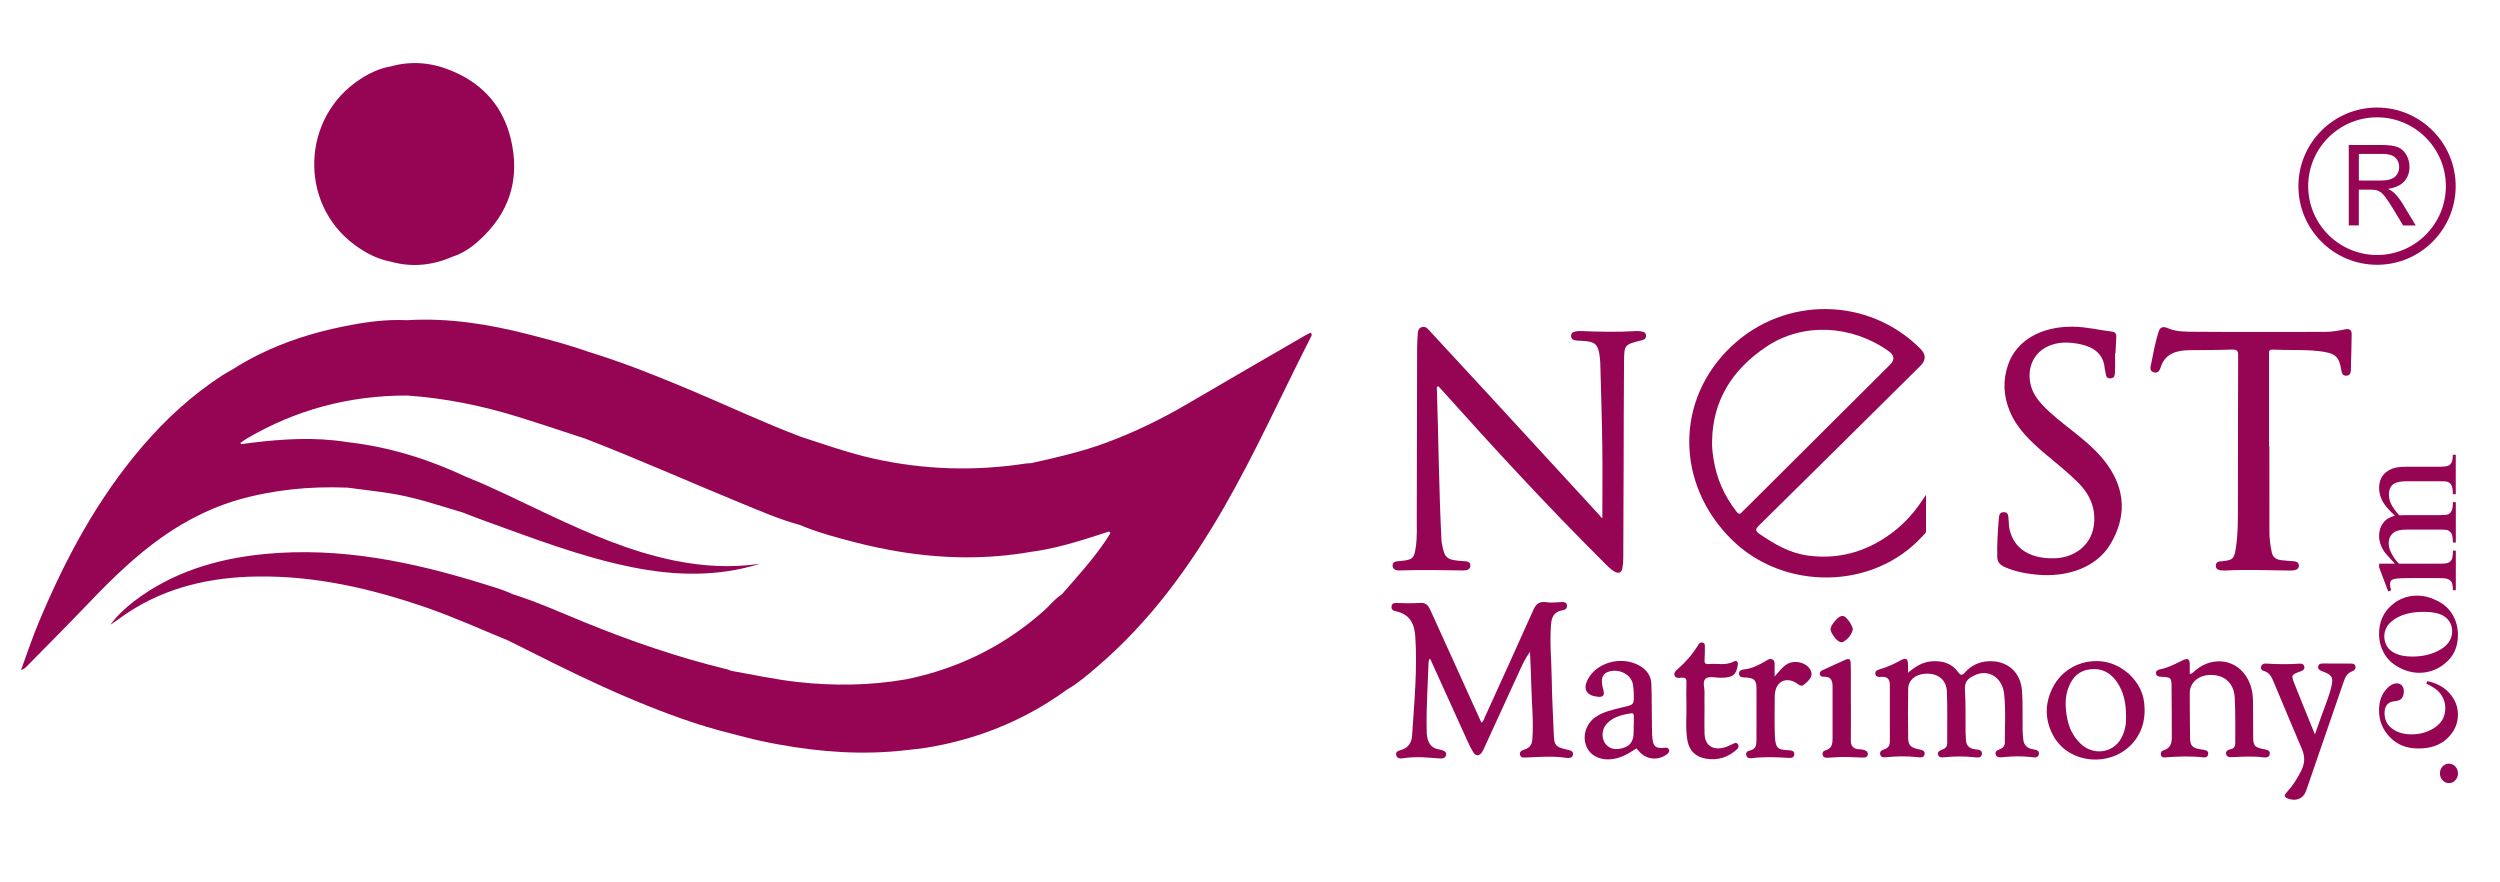 <svg width="119" height="42" viewBox="0 0 119 42" fill="none" xmlns="http://www.w3.org/2000/svg">
<rect width="119" height="42" fill="white"/>
<g clip-path="url(#clip0_18389_76790)">
<path d="M76.272 24.662C76.272 23.52 76.285 22.377 76.27 21.235C76.252 19.928 76.209 18.622 76.174 17.315C76.17 17.154 76.154 16.992 76.126 16.832C76.044 16.379 75.9 16.266 75.385 16.229C75.272 16.221 75.157 16.218 75.045 16.21C74.893 16.199 74.789 16.14 74.784 15.993C74.78 15.844 74.894 15.792 75.038 15.77C75.098 15.761 75.162 15.754 75.222 15.757C76.119 15.792 77.017 15.815 77.915 15.757C77.996 15.752 78.079 15.769 78.16 15.783C78.289 15.804 78.355 15.875 78.352 15.992C78.348 16.109 78.275 16.165 78.151 16.196C77.327 16.402 77.312 16.403 77.304 17.209C77.288 18.895 77.291 20.58 77.285 22.266C77.281 23.699 77.276 25.133 77.268 26.564C77.268 26.726 77.255 26.89 77.225 27.049C77.186 27.267 77.037 27.322 76.83 27.195C76.618 27.063 76.459 26.883 76.289 26.714C73.654 24.091 71.149 21.375 68.689 18.627C68.615 18.543 68.537 18.464 68.468 18.389C68.392 18.401 68.392 18.438 68.394 18.473C68.473 20.87 68.492 23.267 68.611 25.662C68.615 25.733 68.622 25.805 68.635 25.877C68.763 26.583 68.857 26.661 69.68 26.711C69.853 26.722 69.998 26.741 69.988 26.929C69.98 27.105 69.832 27.154 69.666 27.153C68.645 27.138 67.623 27.119 66.602 27.153C66.425 27.158 66.291 27.087 66.287 26.921C66.284 26.761 66.411 26.723 66.577 26.71C67.248 26.657 67.314 26.599 67.395 26.014C67.461 25.548 67.437 25.077 67.438 24.609C67.447 21.923 67.448 19.236 67.455 16.551C67.455 16.335 67.471 16.118 67.487 15.903C67.496 15.768 67.508 15.617 67.687 15.57C67.871 15.522 67.965 15.653 68.06 15.758C69.085 16.865 70.11 17.972 71.131 19.082C72.8 20.894 74.464 22.708 76.132 24.521C76.181 24.575 76.212 24.648 76.271 24.662H76.272Z" fill="#950553"/>
<path d="M91.41 23.949C90.995 24.548 90.486 25.078 89.856 25.512C88.744 26.279 87.487 26.634 86.073 26.447C85.18 26.328 84.454 25.894 83.757 25.419C83.537 25.268 83.553 25.185 83.729 25.012C86.296 22.483 88.855 19.947 91.414 17.412C91.686 17.143 91.683 16.871 91.405 16.594C88.944 14.13 84.973 14.078 82.426 16.477C79.716 19.03 79.754 23.042 82.431 25.686C84.908 28.134 89.169 28.098 91.51 25.522C91.578 25.447 91.679 25.385 91.679 25.272C91.679 24.727 91.679 24.18 91.679 23.555C91.557 23.734 91.483 23.84 91.409 23.946L91.41 23.949ZM82.924 24.372C82.822 24.494 82.754 24.478 82.659 24.356C82.063 23.59 81.699 22.75 81.562 21.833C81.519 21.547 81.48 21.261 81.496 20.97C81.53 19.11 82.411 17.612 84.096 16.492C85.815 15.349 88.128 15.456 89.898 16.714C90.178 16.912 90.2 17.128 89.965 17.36C87.678 19.636 85.393 21.911 83.108 24.188C83.046 24.249 82.979 24.306 82.925 24.371L82.924 24.372Z" fill="#950553"/>
<path d="M108.023 21.249C108.023 22.592 108.02 23.934 108.024 25.278C108.024 25.62 108.063 25.96 108.138 26.297C108.189 26.526 108.342 26.641 108.599 26.665C108.794 26.684 108.989 26.706 109.185 26.716C109.336 26.724 109.418 26.793 109.426 26.915C109.435 27.037 109.35 27.121 109.213 27.145C109.123 27.161 109.027 27.158 108.936 27.157C107.935 27.145 106.934 27.103 105.934 27.157C105.833 27.162 105.725 27.156 105.63 27.13C105.508 27.096 105.459 27.008 105.474 26.895C105.488 26.79 105.552 26.732 105.672 26.722C105.703 26.719 105.734 26.72 105.764 26.716C106.274 26.661 106.338 26.609 106.416 26.151C106.533 25.453 106.523 24.75 106.525 24.047C106.53 21.668 106.525 19.289 106.536 16.91C106.536 16.704 106.488 16.63 106.233 16.64C105.563 16.664 104.891 16.66 104.221 16.669C103.599 16.677 103.086 16.832 102.872 17.415C102.82 17.557 102.774 17.788 102.531 17.726C102.281 17.663 102.372 17.435 102.403 17.279C102.503 16.783 102.59 16.285 102.747 15.799C102.822 15.568 102.95 15.517 103.2 15.625C103.611 15.803 104.069 15.788 104.506 15.792C106.57 15.808 108.635 15.8 110.7 15.797C111.01 15.797 111.315 15.739 111.616 15.679C111.854 15.631 111.945 15.715 111.94 15.913C111.928 16.472 111.921 17.03 111.902 17.588C111.898 17.721 111.881 17.886 111.67 17.884C111.483 17.881 111.467 17.728 111.446 17.603C111.335 16.959 111.161 16.809 110.417 16.718C109.676 16.626 108.932 16.681 108.191 16.642C107.964 16.63 108.008 16.761 108.007 16.871C108.007 18.331 108.007 19.791 108.007 21.25C108.012 21.25 108.019 21.25 108.024 21.25L108.023 21.249Z" fill="#950553"/>
<path d="M100.676 16.822C100.676 17.111 100.687 17.4 100.671 17.688C100.663 17.821 100.681 18.011 100.442 18.011C100.227 18.011 100.249 17.833 100.218 17.706C100.198 17.627 100.186 17.547 100.175 17.466C100.102 16.851 99.671 16.521 99.02 16.384C98.509 16.277 97.995 16.258 97.508 16.473C96.825 16.775 96.495 17.462 96.641 18.233C96.714 18.628 96.928 18.96 97.211 19.265C97.655 19.744 98.189 20.143 98.709 20.556C99.307 21.03 99.886 21.522 100.313 22.123C101.193 23.365 101.211 24.648 100.441 25.924C99.804 26.978 98.442 27.504 96.928 27.352C96.401 27.299 95.892 27.201 95.417 26.988C95.192 26.887 95.076 26.746 95.07 26.52C95.054 25.906 95.093 25.295 95.144 24.684C95.155 24.552 95.172 24.382 95.374 24.379C95.607 24.375 95.59 24.559 95.606 24.699C95.626 24.869 95.617 25.043 95.656 25.209C95.872 26.128 96.642 26.612 97.813 26.573C98.775 26.542 99.521 25.932 99.658 25.068C99.787 24.257 99.513 23.559 98.897 22.95C98.424 22.482 97.901 22.062 97.386 21.632C96.674 21.037 96.012 20.408 95.667 19.579C95.36 18.844 95.328 18.095 95.589 17.35C95.99 16.198 97.164 15.537 98.665 15.55C99.303 15.556 99.908 15.71 100.53 15.785C100.723 15.808 100.742 15.932 100.735 16.067C100.723 16.32 100.71 16.571 100.696 16.824C100.696 16.824 100.684 16.824 100.677 16.824L100.676 16.822Z" fill="#950553"/>
<path d="M72.825 31.029C72.603 31.34 72.48 31.608 72.357 31.875C71.788 33.112 71.222 34.351 70.654 35.589C70.619 35.666 70.588 35.745 70.538 35.814C70.411 35.991 70.252 35.999 70.134 35.815C70.012 35.626 69.919 35.42 69.826 35.217C69.277 34.012 68.731 32.805 68.186 31.6C68.152 31.526 68.119 31.45 68.073 31.348C67.99 31.426 68.002 31.5 67.999 31.565C67.963 32.603 67.891 33.64 67.908 34.679C67.911 34.852 67.908 35.026 67.962 35.199C68.041 35.45 68.191 35.626 68.495 35.67C68.526 35.674 68.555 35.681 68.585 35.69C68.725 35.734 68.875 35.783 68.832 35.952C68.795 36.099 68.653 36.111 68.511 36.101C68.245 36.082 67.979 36.057 67.712 36.047C67.393 36.035 67.075 36.045 66.759 36.097C66.626 36.12 66.503 36.087 66.463 35.959C66.422 35.83 66.501 35.749 66.641 35.714C67.043 35.616 67.196 35.338 67.216 35.01C67.317 33.443 67.471 31.875 67.368 30.303C67.33 29.734 67.144 29.229 66.402 29.087C66.276 29.063 66.222 28.973 66.237 28.855C66.254 28.722 66.355 28.698 66.481 28.703C66.861 28.719 67.242 28.721 67.622 28.698C67.905 28.68 68.011 28.874 68.097 29.063C68.432 29.793 68.76 30.523 69.091 31.254C69.564 32.298 70.037 33.343 70.515 34.398C70.632 34.319 70.643 34.214 70.682 34.128C71.456 32.43 72.228 30.733 72.989 29.03C73.112 28.753 73.263 28.609 73.625 28.668C73.843 28.705 74.075 28.666 74.302 28.659C74.431 28.655 74.56 28.649 74.585 28.8C74.605 28.928 74.54 29.023 74.397 29.044C73.96 29.109 73.858 29.383 73.83 29.723C73.76 30.587 73.85 31.449 73.862 32.313C73.875 33.213 73.926 34.113 73.963 35.013C73.981 35.474 74.062 35.561 74.56 35.675C74.708 35.709 74.899 35.734 74.875 35.916C74.849 36.104 74.653 36.089 74.505 36.068C73.89 35.978 73.275 36.033 72.659 36.056C72.54 36.06 72.397 36.087 72.355 35.939C72.309 35.786 72.426 35.72 72.56 35.679C72.807 35.605 72.917 35.451 72.936 35.227C73.009 34.363 72.907 33.501 72.891 32.638C72.881 32.126 72.85 31.616 72.827 31.03L72.825 31.029Z" fill="#950553"/>
<path d="M90.822 32.024C91.204 31.692 91.576 31.481 92.054 31.472C92.531 31.463 92.927 31.608 93.188 31.97C93.317 32.148 93.38 32.179 93.545 31.996C93.826 31.684 94.199 31.496 94.659 31.475C95.549 31.436 96.192 31.992 96.249 32.899C96.29 33.513 96.267 34.129 96.276 34.745C96.279 34.891 96.292 35.037 96.306 35.184C96.331 35.455 96.483 35.627 96.795 35.67C96.953 35.692 97.088 35.748 97.047 35.916C97.01 36.073 96.857 36.06 96.722 36.042C96.261 35.984 95.799 35.995 95.338 36.041C95.206 36.054 95.061 36.078 95.001 35.927C94.941 35.772 95.066 35.712 95.192 35.663C95.352 35.602 95.43 35.494 95.43 35.341C95.427 34.56 95.484 33.779 95.392 32.999C95.364 32.759 95.275 32.533 95.105 32.341C94.858 32.06 94.451 31.956 94.08 32.106C93.624 32.29 93.505 32.481 93.532 32.864C93.576 33.514 93.553 34.168 93.56 34.82C93.561 34.957 93.575 35.095 93.581 35.232C93.594 35.493 93.74 35.636 94.033 35.667C94.19 35.684 94.369 35.708 94.338 35.9C94.307 36.099 94.112 36.058 93.967 36.044C93.494 35.994 93.024 35.996 92.552 36.046C92.427 36.06 92.292 36.066 92.25 35.925C92.209 35.786 92.325 35.727 92.444 35.685C92.603 35.627 92.688 35.538 92.687 35.374C92.68 34.556 92.706 33.738 92.672 32.922C92.648 32.333 92.219 32.021 91.603 32.072C91.151 32.11 90.835 32.388 90.829 32.792C90.817 33.573 90.819 34.355 90.829 35.135C90.833 35.471 90.955 35.59 91.326 35.665C91.487 35.697 91.651 35.735 91.607 35.919C91.565 36.095 91.39 36.053 91.251 36.038C90.779 35.989 90.308 35.994 89.836 36.038C89.703 36.05 89.553 36.084 89.501 35.927C89.454 35.782 89.566 35.708 89.702 35.663C89.897 35.6 89.957 35.466 89.957 35.295C89.957 34.395 89.957 33.494 89.956 32.594C89.956 32.343 89.852 32.191 89.532 32.22C89.422 32.231 89.293 32.22 89.268 32.087C89.241 31.946 89.35 31.892 89.476 31.858C89.831 31.758 90.156 31.605 90.473 31.432C90.715 31.299 90.805 31.344 90.821 31.593C90.829 31.711 90.822 31.831 90.822 32.023V32.024Z" fill="#950553"/>
<path d="M104.235 32.087C104.377 32.056 104.428 31.97 104.499 31.91C105.357 31.19 106.517 31.391 107.008 32.35C107.173 32.673 107.239 33.017 107.244 33.369C107.253 33.938 107.244 34.509 107.251 35.079C107.256 35.514 107.315 35.575 107.792 35.667C107.933 35.694 108.063 35.734 108.041 35.892C108.018 36.049 107.873 36.068 107.734 36.05C107.241 35.986 106.75 36.017 106.257 36.041C106.128 36.047 105.995 36.037 105.965 35.898C105.936 35.767 106.027 35.691 106.165 35.666C106.356 35.63 106.4 35.509 106.399 35.358C106.392 34.641 106.414 33.924 106.374 33.208C106.332 32.478 105.835 32.078 105.12 32.132C104.607 32.17 104.231 32.528 104.232 32.99C104.232 33.707 104.24 34.425 104.247 35.141C104.25 35.494 104.368 35.614 104.761 35.67C104.833 35.681 104.904 35.688 104.972 35.706C105.088 35.739 105.132 35.818 105.107 35.921C105.084 36.015 105.011 36.065 104.904 36.053C104.289 35.984 103.673 36.002 103.057 36.053C102.967 36.061 102.889 36.038 102.863 35.952C102.835 35.854 102.862 35.757 102.975 35.722C103.341 35.608 103.379 35.348 103.378 35.056C103.371 34.257 103.378 33.456 103.366 32.657C103.359 32.252 103.332 32.238 102.895 32.216C102.762 32.209 102.635 32.193 102.625 32.051C102.617 31.931 102.718 31.879 102.84 31.855C103.218 31.781 103.543 31.602 103.876 31.44C104.141 31.309 104.228 31.359 104.233 31.628C104.236 31.78 104.233 31.93 104.233 32.091L104.235 32.087Z" fill="#950553"/>
<path d="M110.189 34.958C110.316 34.601 110.423 34.306 110.526 34.011C110.682 33.565 110.874 33.128 110.977 32.668C111.074 32.235 111.004 32.123 110.55 31.957C110.427 31.911 110.319 31.854 110.346 31.719C110.374 31.574 110.505 31.581 110.635 31.582C111.026 31.587 111.417 31.586 111.808 31.586C111.93 31.586 112.068 31.561 112.115 31.703C112.158 31.833 112.068 31.917 111.947 31.962C111.699 32.058 111.626 32.255 111.555 32.461C110.961 34.187 110.366 35.914 109.771 37.641C109.643 38.012 109.301 38.161 108.901 38.012C108.668 37.926 108.768 37.798 108.871 37.687C109.154 37.379 109.364 37.035 109.544 36.672C109.712 36.335 109.724 36.01 109.574 35.661C109.114 34.591 108.672 33.515 108.219 32.442C108.128 32.227 108.034 32.012 107.748 31.934C107.651 31.909 107.6 31.831 107.626 31.737C107.653 31.636 107.734 31.577 107.851 31.585C108.395 31.621 108.939 31.625 109.485 31.589C109.604 31.581 109.681 31.651 109.69 31.754C109.701 31.861 109.614 31.917 109.513 31.954C109.062 32.122 109.051 32.126 109.212 32.537C109.521 33.323 109.845 34.105 110.189 34.957V34.958Z" fill="#950553"/>
<path d="M79.437 35.671C79.386 35.56 79.278 35.59 79.172 35.599C78.851 35.627 78.713 35.537 78.669 35.25C78.639 35.041 78.636 34.828 78.632 34.617C78.621 33.928 78.629 33.239 78.605 32.551C78.592 32.169 78.379 31.868 78.01 31.669C77.135 31.199 75.944 31.551 75.552 32.395C75.349 32.831 75.537 33.115 76.061 33.167C76.276 33.189 76.374 33.114 76.335 32.915C76.3 32.735 76.234 32.559 76.251 32.371C76.268 32.191 76.348 32.051 76.54 31.983C77.056 31.797 77.649 32.099 77.731 32.591C77.755 32.736 77.763 32.884 77.767 33.03C77.78 33.546 77.778 33.544 77.235 33.667C77.006 33.718 76.781 33.779 76.558 33.847C76.333 33.916 76.123 34.01 75.934 34.141C75.429 34.496 75.278 35.194 75.597 35.686C75.881 36.123 76.493 36.267 77.123 36.042C77.403 35.943 77.644 35.787 77.893 35.623C77.952 35.689 78.007 35.755 78.068 35.816C78.402 36.158 78.91 36.203 79.312 35.927C79.404 35.864 79.49 35.787 79.437 35.671ZM77.771 34.522H77.76C77.76 34.668 77.771 34.816 77.757 34.961C77.725 35.333 77.568 35.521 77.22 35.615C76.92 35.696 76.649 35.665 76.442 35.435C76.247 35.219 76.225 34.808 76.405 34.551C76.687 34.149 77.149 34.031 77.631 33.955C77.747 33.936 77.771 33.995 77.769 34.082C77.767 34.229 77.769 34.375 77.769 34.523L77.771 34.522Z" fill="#950553"/>
<path d="M81.135 33.722C81.135 34.127 81.124 34.531 81.138 34.935C81.156 35.524 81.592 35.766 82.202 35.538C82.286 35.506 82.366 35.463 82.45 35.428C82.529 35.395 82.618 35.318 82.7 35.397C82.789 35.485 82.758 35.598 82.676 35.671C82.269 36.041 81.782 36.213 81.198 36.112C80.715 36.029 80.416 35.744 80.325 35.263C80.215 34.679 80.29 34.089 80.274 33.502C80.264 33.162 80.264 32.822 80.275 32.482C80.281 32.324 80.248 32.24 80.043 32.258C79.929 32.267 79.779 32.301 79.716 32.168C79.655 32.035 79.754 31.939 79.851 31.855C80.236 31.519 80.563 31.144 80.822 30.722C80.865 30.651 80.913 30.565 81.028 30.584C81.167 30.607 81.15 30.72 81.151 30.806C81.154 31.007 81.151 31.21 81.136 31.412C81.127 31.546 81.158 31.625 81.332 31.608C81.733 31.567 82.151 31.696 82.537 31.485C82.673 31.412 82.738 31.519 82.72 31.645C82.65 32.13 82.48 32.257 81.921 32.263C81.667 32.267 81.337 32.163 81.181 32.309C81.028 32.454 81.143 32.748 81.136 32.975C81.128 33.224 81.135 33.471 81.135 33.719H81.136L81.135 33.722Z" fill="#950553"/>
<path d="M84.474 32.197C84.688 31.965 84.826 31.77 85.032 31.632C85.431 31.363 86.11 31.561 86.22 31.999C86.283 32.251 86.059 32.42 85.883 32.58C85.724 32.725 85.602 32.567 85.484 32.497C85.073 32.258 84.67 32.383 84.529 32.806C84.496 32.901 84.48 33.005 84.479 33.104C84.475 33.738 84.461 34.373 84.483 35.005C84.506 35.675 84.667 35.688 85.165 35.712C85.32 35.72 85.43 35.771 85.406 35.929C85.383 36.077 85.259 36.083 85.126 36.075C84.542 36.04 83.958 36.014 83.375 36.091C83.26 36.105 83.166 36.072 83.127 35.97C83.082 35.852 83.153 35.756 83.27 35.732C83.575 35.67 83.607 35.475 83.607 35.25C83.607 34.414 83.615 33.578 83.608 32.743C83.606 32.363 83.482 32.261 83.051 32.247C82.918 32.243 82.798 32.238 82.779 32.09C82.762 31.952 82.853 31.882 82.992 31.868C83.395 31.831 83.727 31.649 84.056 31.461C84.148 31.408 84.238 31.328 84.362 31.389C84.483 31.447 84.472 31.555 84.472 31.656C84.472 31.811 84.472 31.964 84.472 32.195L84.474 32.197Z" fill="#950553"/>
<path d="M88.102 33.458C88.102 34.054 88.107 34.651 88.099 35.247C88.095 35.518 88.223 35.661 88.53 35.667C88.582 35.667 88.632 35.675 88.682 35.688C88.808 35.717 88.921 35.766 88.908 35.907C88.893 36.058 88.764 36.065 88.635 36.06C88.195 36.041 87.754 36.015 87.312 36.049C87.21 36.057 87.108 36.066 87.004 36.07C86.895 36.075 86.792 36.056 86.761 35.947C86.732 35.846 86.772 35.752 86.882 35.721C87.198 35.635 87.229 35.408 87.23 35.173C87.234 34.356 87.231 33.539 87.23 32.723C87.23 32.454 87.211 32.193 86.785 32.212C86.705 32.216 86.628 32.169 86.621 32.077C86.616 31.992 86.668 31.938 86.745 31.903C87.109 31.737 87.472 31.567 87.84 31.405C88.098 31.291 88.091 31.483 88.095 31.61C88.107 31.968 88.099 32.326 88.1 32.684C88.1 32.94 88.1 33.198 88.1 33.455H88.103L88.102 33.458Z" fill="#950553"/>
<path d="M88.198 29.936C88.147 30.2 87.989 30.395 87.755 30.544C87.702 30.577 87.645 30.579 87.58 30.556C87.401 30.494 87.119 30.103 87.135 29.927C87.151 29.748 87.474 29.367 87.638 29.328C87.714 29.31 87.783 29.325 87.837 29.372C88.018 29.529 88.127 29.723 88.198 29.935V29.936Z" fill="#950553"/>
<path d="M62.388 15.835C62.306 15.875 62.22 15.913 62.141 15.959C60.264 17.048 58.382 18.131 56.512 19.23C55.284 19.95 54.001 20.575 52.64 21.078C51.486 21.505 50.28 21.781 49.071 22.048C48.988 22.053 48.904 22.052 48.822 22.064C46.383 22.439 43.962 22.364 41.561 21.825C40.391 21.562 39.275 21.163 38.145 20.799C36.362 20.127 34.655 19.32 32.907 18.585C32.1 18.245 31.291 17.913 30.472 17.6C29.652 17.287 28.823 16.996 27.977 16.736C27.522 16.574 27.058 16.431 26.592 16.299C26.125 16.166 25.654 16.043 25.184 15.922C23.287 15.435 21.362 15.119 19.373 15.241C18.338 15.191 17.327 15.341 16.329 15.543C14.91 15.831 13.56 16.261 12.308 16.883C11.89 17.09 11.484 17.319 11.089 17.572C11.009 17.618 10.927 17.663 10.845 17.709C10.763 17.755 10.682 17.802 10.606 17.851C9.142 18.801 7.898 19.946 6.804 21.218C4.618 23.762 3.107 26.617 1.858 29.589C1.539 30.345 1.285 31.123 1.002 31.891C1.128 31.856 1.195 31.797 1.259 31.734C2.175 30.8 3.102 29.875 4.003 28.932C6.042 26.798 8.151 24.747 11.279 23.807C12.988 23.312 14.743 23.139 16.535 23.212C17.206 23.3 17.878 23.377 18.545 23.479C19.749 23.663 20.883 24.055 22.034 24.398C22.389 24.533 22.741 24.673 23.098 24.802C25.38 25.622 27.639 26.503 30.057 26.993C32.111 27.41 34.155 27.469 36.176 26.835C34.814 27.036 33.468 26.96 32.127 26.688C29.982 26.256 28.04 25.395 26.115 24.496C24.819 23.891 23.549 23.241 22.21 22.708C20.427 21.867 18.551 21.274 16.535 21.045C16.325 21.011 16.112 20.983 15.901 20.961C14.424 20.809 12.951 20.942 11.482 21.14C11.468 21.121 11.454 21.105 11.436 21.089C11.49 21.051 11.542 21.014 11.595 20.976C11.647 20.939 11.701 20.902 11.757 20.869C14.062 19.518 16.596 18.824 19.371 18.827C21.209 18.952 22.988 19.32 24.721 19.86C25.25 20.025 25.775 20.196 26.302 20.368C26.827 20.54 27.352 20.714 27.879 20.886C30.375 21.852 32.807 22.939 35.277 23.95C36.188 24.324 37.091 24.72 38.055 24.983C38.932 25.349 39.858 25.6 40.786 25.835C41.469 26.008 42.153 26.152 42.839 26.264C44.898 26.598 46.978 26.637 49.084 26.266C49.889 26.162 50.661 25.964 51.423 25.734C51.88 25.597 52.334 25.448 52.788 25.3C52.811 25.323 52.834 25.346 52.857 25.369C52.785 25.486 52.718 25.605 52.64 25.72C52.025 26.63 51.273 27.455 50.542 28.292C50.212 28.502 49.99 28.803 49.709 29.054C49.25 29.464 48.77 29.841 48.268 30.184C46.762 31.214 45.06 31.942 43.14 32.334C42.278 32.485 41.412 32.566 40.546 32.583C40.33 32.587 40.112 32.588 39.896 32.586C39.462 32.58 39.028 32.559 38.593 32.524C38.375 32.506 38.157 32.485 37.94 32.461C36.882 32.341 35.852 32.115 34.81 31.933C34.746 31.909 34.686 31.879 34.621 31.863C32.28 31.295 30.029 30.52 27.828 29.621C26.688 29.156 25.567 28.648 24.38 28.275C23.939 28.065 23.462 27.931 22.992 27.786C19.624 26.743 16.197 26.023 12.586 26.372C10.286 26.596 8.182 27.254 6.405 28.602C5.967 28.936 5.575 29.305 5.255 29.734C5.561 29.547 5.834 29.324 6.131 29.132C7.939 27.955 10.007 27.475 12.223 27.442C15.034 27.4 17.691 28.023 20.284 28.917C20.95 29.147 21.599 29.406 22.245 29.673C22.89 29.942 23.53 30.219 24.178 30.483C25.677 31.232 27.168 31.991 28.7 32.686C29.21 32.919 29.725 33.143 30.245 33.359C31.724 33.972 33.228 34.528 34.807 34.918C35.272 35.035 35.733 35.164 36.201 35.264C36.487 35.326 36.774 35.383 37.06 35.435C39.067 35.803 41.093 35.948 43.151 35.706C43.465 35.669 43.782 35.642 44.095 35.591C45.034 35.438 45.933 35.211 46.795 34.912C48.231 34.415 49.56 33.719 50.784 32.829C51.046 32.676 51.289 32.504 51.521 32.322C51.755 32.141 51.979 31.95 52.202 31.759C54.763 29.57 56.641 26.958 58.244 24.183C59.768 21.54 61 18.781 62.379 16.081C62.416 16.007 62.479 15.93 62.391 15.834L62.388 15.835Z" fill="#950553"/>
<path d="M16.871 11.649C17.384 12.029 17.948 12.333 18.617 12.459C19.63 12.739 20.6 12.627 21.539 12.219C22.003 12.067 22.391 11.812 22.735 11.509C24.299 10.136 24.759 8.468 24.314 6.611C23.968 5.177 23.095 4.043 21.539 3.387C20.599 2.987 19.63 2.877 18.62 3.157C18.065 3.25 17.582 3.483 17.137 3.774C14.347 5.596 14.21 9.68 16.871 11.649Z" fill="#950553"/>
<path d="M101.993 33.103C101.735 32.238 100.898 31.555 99.999 31.477C99.043 31.395 98.144 31.872 97.711 32.725C97.32 33.495 97.33 34.284 97.747 35.038C98.493 36.383 100.507 36.543 101.533 35.354C101.925 34.899 102.084 34.378 102.084 33.812C102.08 33.573 102.062 33.337 101.993 33.104V33.103ZM100.965 35.15C100.567 35.858 99.632 35.978 99.028 35.392C98.685 35.06 98.49 34.66 98.404 34.216C98.302 33.697 98.271 33.175 98.482 32.67C98.66 32.244 98.954 31.915 99.502 31.857C100.069 31.797 100.468 32.036 100.757 32.45C101.099 32.941 101.201 33.487 101.201 34.124C101.209 34.434 101.16 34.805 100.965 35.149V35.15Z" fill="#950553"/>
<path d="M116.141 36.812C116.141 36.682 116.182 36.573 116.267 36.484C116.35 36.395 116.452 36.351 116.571 36.351C116.689 36.351 116.791 36.397 116.874 36.487C116.957 36.577 116.999 36.686 116.999 36.813C116.999 36.941 116.957 37.05 116.874 37.14C116.791 37.23 116.689 37.275 116.571 37.275C116.452 37.275 116.348 37.23 116.266 37.14C116.184 37.05 116.142 36.941 116.142 36.813L116.141 36.812Z" fill="#950553"/>
<path d="M115.543 32.42C116.01 32.523 116.37 32.724 116.621 33.024C116.872 33.323 116.998 33.654 116.998 34.016C116.998 34.449 116.829 34.825 116.492 35.146C116.153 35.467 115.698 35.628 115.123 35.628C114.548 35.628 114.114 35.451 113.765 35.095C113.417 34.739 113.242 34.312 113.242 33.813C113.242 33.44 113.335 33.132 113.519 32.891C113.703 32.649 113.895 32.529 114.094 32.529C114.192 32.529 114.271 32.563 114.332 32.631C114.392 32.7 114.423 32.794 114.423 32.916C114.423 33.08 114.375 33.202 114.277 33.286C114.223 33.333 114.119 33.364 113.968 33.38C113.816 33.396 113.699 33.451 113.62 33.547C113.542 33.644 113.504 33.779 113.504 33.95C113.504 34.227 113.6 34.45 113.79 34.62C114.043 34.844 114.377 34.955 114.792 34.955C115.208 34.955 115.589 34.844 115.911 34.621C116.235 34.398 116.396 34.097 116.396 33.717C116.396 33.445 116.31 33.201 116.137 32.986C116.019 32.834 115.803 32.685 115.491 32.541L115.545 32.42H115.543Z" fill="#950553"/>
<path d="M113.242 30.185C113.242 29.609 113.446 29.146 113.853 28.797C114.201 28.5 114.602 28.352 115.053 28.352C115.37 28.352 115.691 28.434 116.016 28.597C116.341 28.761 116.586 28.985 116.751 29.273C116.916 29.559 116.998 29.879 116.998 30.231C116.998 30.804 116.786 31.26 116.36 31.597C116.001 31.883 115.6 32.025 115.154 32.025C114.829 32.025 114.506 31.939 114.185 31.766C113.864 31.593 113.626 31.366 113.473 31.082C113.32 30.8 113.244 30.501 113.244 30.185H113.242ZM113.493 30.312C113.493 30.459 113.534 30.607 113.616 30.755C113.696 30.902 113.84 31.023 114.043 31.114C114.247 31.206 114.509 31.252 114.827 31.252C115.343 31.252 115.788 31.141 116.161 30.921C116.535 30.701 116.722 30.411 116.722 30.051C116.722 29.782 116.618 29.56 116.413 29.386C116.207 29.211 115.852 29.124 115.349 29.124C114.72 29.124 114.224 29.269 113.863 29.56C113.616 29.756 113.492 30.008 113.492 30.312H113.493Z" fill="#950553"/>
<path d="M113.998 26.831C113.74 26.554 113.592 26.39 113.553 26.34C113.455 26.215 113.378 26.081 113.325 25.937C113.271 25.794 113.244 25.651 113.244 25.509C113.244 25.271 113.309 25.065 113.438 24.893C113.567 24.721 113.753 24.607 113.999 24.548C113.69 24.263 113.486 24.022 113.391 23.826C113.295 23.629 113.245 23.427 113.245 23.218C113.245 23.01 113.294 22.837 113.391 22.681C113.487 22.525 113.646 22.4 113.865 22.309C114.014 22.248 114.249 22.217 114.569 22.217H116.092C116.314 22.217 116.466 22.2 116.549 22.164C116.605 22.136 116.654 22.084 116.694 22.011C116.734 21.935 116.754 21.814 116.754 21.645H116.894V23.523H116.754V23.444C116.754 23.28 116.725 23.152 116.666 23.061C116.624 22.998 116.558 22.952 116.468 22.924C116.424 22.913 116.299 22.908 116.093 22.908H114.57C114.281 22.908 114.077 22.945 113.959 23.021C113.794 23.128 113.712 23.302 113.712 23.541C113.712 23.687 113.745 23.835 113.814 23.983C113.882 24.13 114.009 24.31 114.195 24.521L114.238 24.529L114.405 24.521H116.095C116.337 24.521 116.488 24.507 116.548 24.477C116.607 24.447 116.656 24.394 116.697 24.313C116.737 24.233 116.757 24.096 116.757 23.902H116.897V25.826H116.757C116.757 25.615 116.734 25.471 116.687 25.392C116.64 25.313 116.572 25.259 116.479 25.228C116.435 25.215 116.307 25.208 116.096 25.208H114.573C114.284 25.208 114.076 25.253 113.949 25.345C113.784 25.467 113.702 25.638 113.702 25.855C113.702 26.004 113.74 26.154 113.814 26.3C113.928 26.53 114.056 26.707 114.197 26.832H116.096C116.329 26.832 116.479 26.814 116.549 26.78C116.619 26.745 116.671 26.694 116.705 26.626C116.738 26.559 116.757 26.421 116.757 26.213H116.897V28.095H116.757C116.757 27.92 116.74 27.798 116.705 27.729C116.67 27.661 116.615 27.607 116.538 27.571C116.462 27.535 116.314 27.517 116.095 27.517H114.741C114.351 27.517 114.1 27.529 113.987 27.555C113.902 27.573 113.843 27.604 113.811 27.646C113.779 27.688 113.763 27.744 113.763 27.817C113.763 27.895 113.782 27.987 113.82 28.095L113.681 28.157L113.247 27.009V26.831H114.002H113.998Z" fill="#950553"/>
<path d="M111.801 10.731V6.903H113.405C113.727 6.903 113.973 6.938 114.14 7.006C114.306 7.075 114.442 7.197 114.541 7.37C114.642 7.545 114.692 7.737 114.692 7.948C114.692 8.219 114.608 8.449 114.442 8.634C114.275 8.82 114.019 8.939 113.672 8.989C113.798 9.053 113.895 9.117 113.961 9.18C114.101 9.315 114.234 9.485 114.359 9.689L114.989 10.731H114.387L113.909 9.935C113.769 9.705 113.653 9.529 113.563 9.407C113.473 9.285 113.391 9.2 113.32 9.15C113.249 9.102 113.175 9.067 113.101 9.048C113.047 9.036 112.957 9.029 112.835 9.029H112.28V10.73H111.802L111.801 10.731ZM112.28 8.593H113.309C113.528 8.593 113.699 8.569 113.823 8.521C113.946 8.473 114.04 8.397 114.105 8.292C114.169 8.187 114.201 8.071 114.201 7.948C114.201 7.767 114.14 7.617 114.015 7.502C113.89 7.386 113.694 7.327 113.426 7.327H112.282V8.594L112.28 8.593Z" fill="#950553"/>
<path d="M113.147 12.604C111.084 12.604 109.404 10.925 109.404 8.861C109.404 6.798 111.084 5.119 113.147 5.119C115.21 5.119 116.89 6.798 116.89 8.861C116.89 10.925 115.21 12.604 113.147 12.604ZM113.147 5.585C111.34 5.585 109.87 7.055 109.87 8.861C109.87 10.668 111.34 12.138 113.147 12.138C114.954 12.138 116.423 10.668 116.423 8.861C116.423 7.055 114.954 5.585 113.147 5.585Z" fill="#950553"/>
</g>
<defs>
<clipPath id="clip0_18389_76790">
<rect width="116" height="35.07" fill="white" transform="translate(1 3)"/>
</clipPath>
</defs>
</svg>
